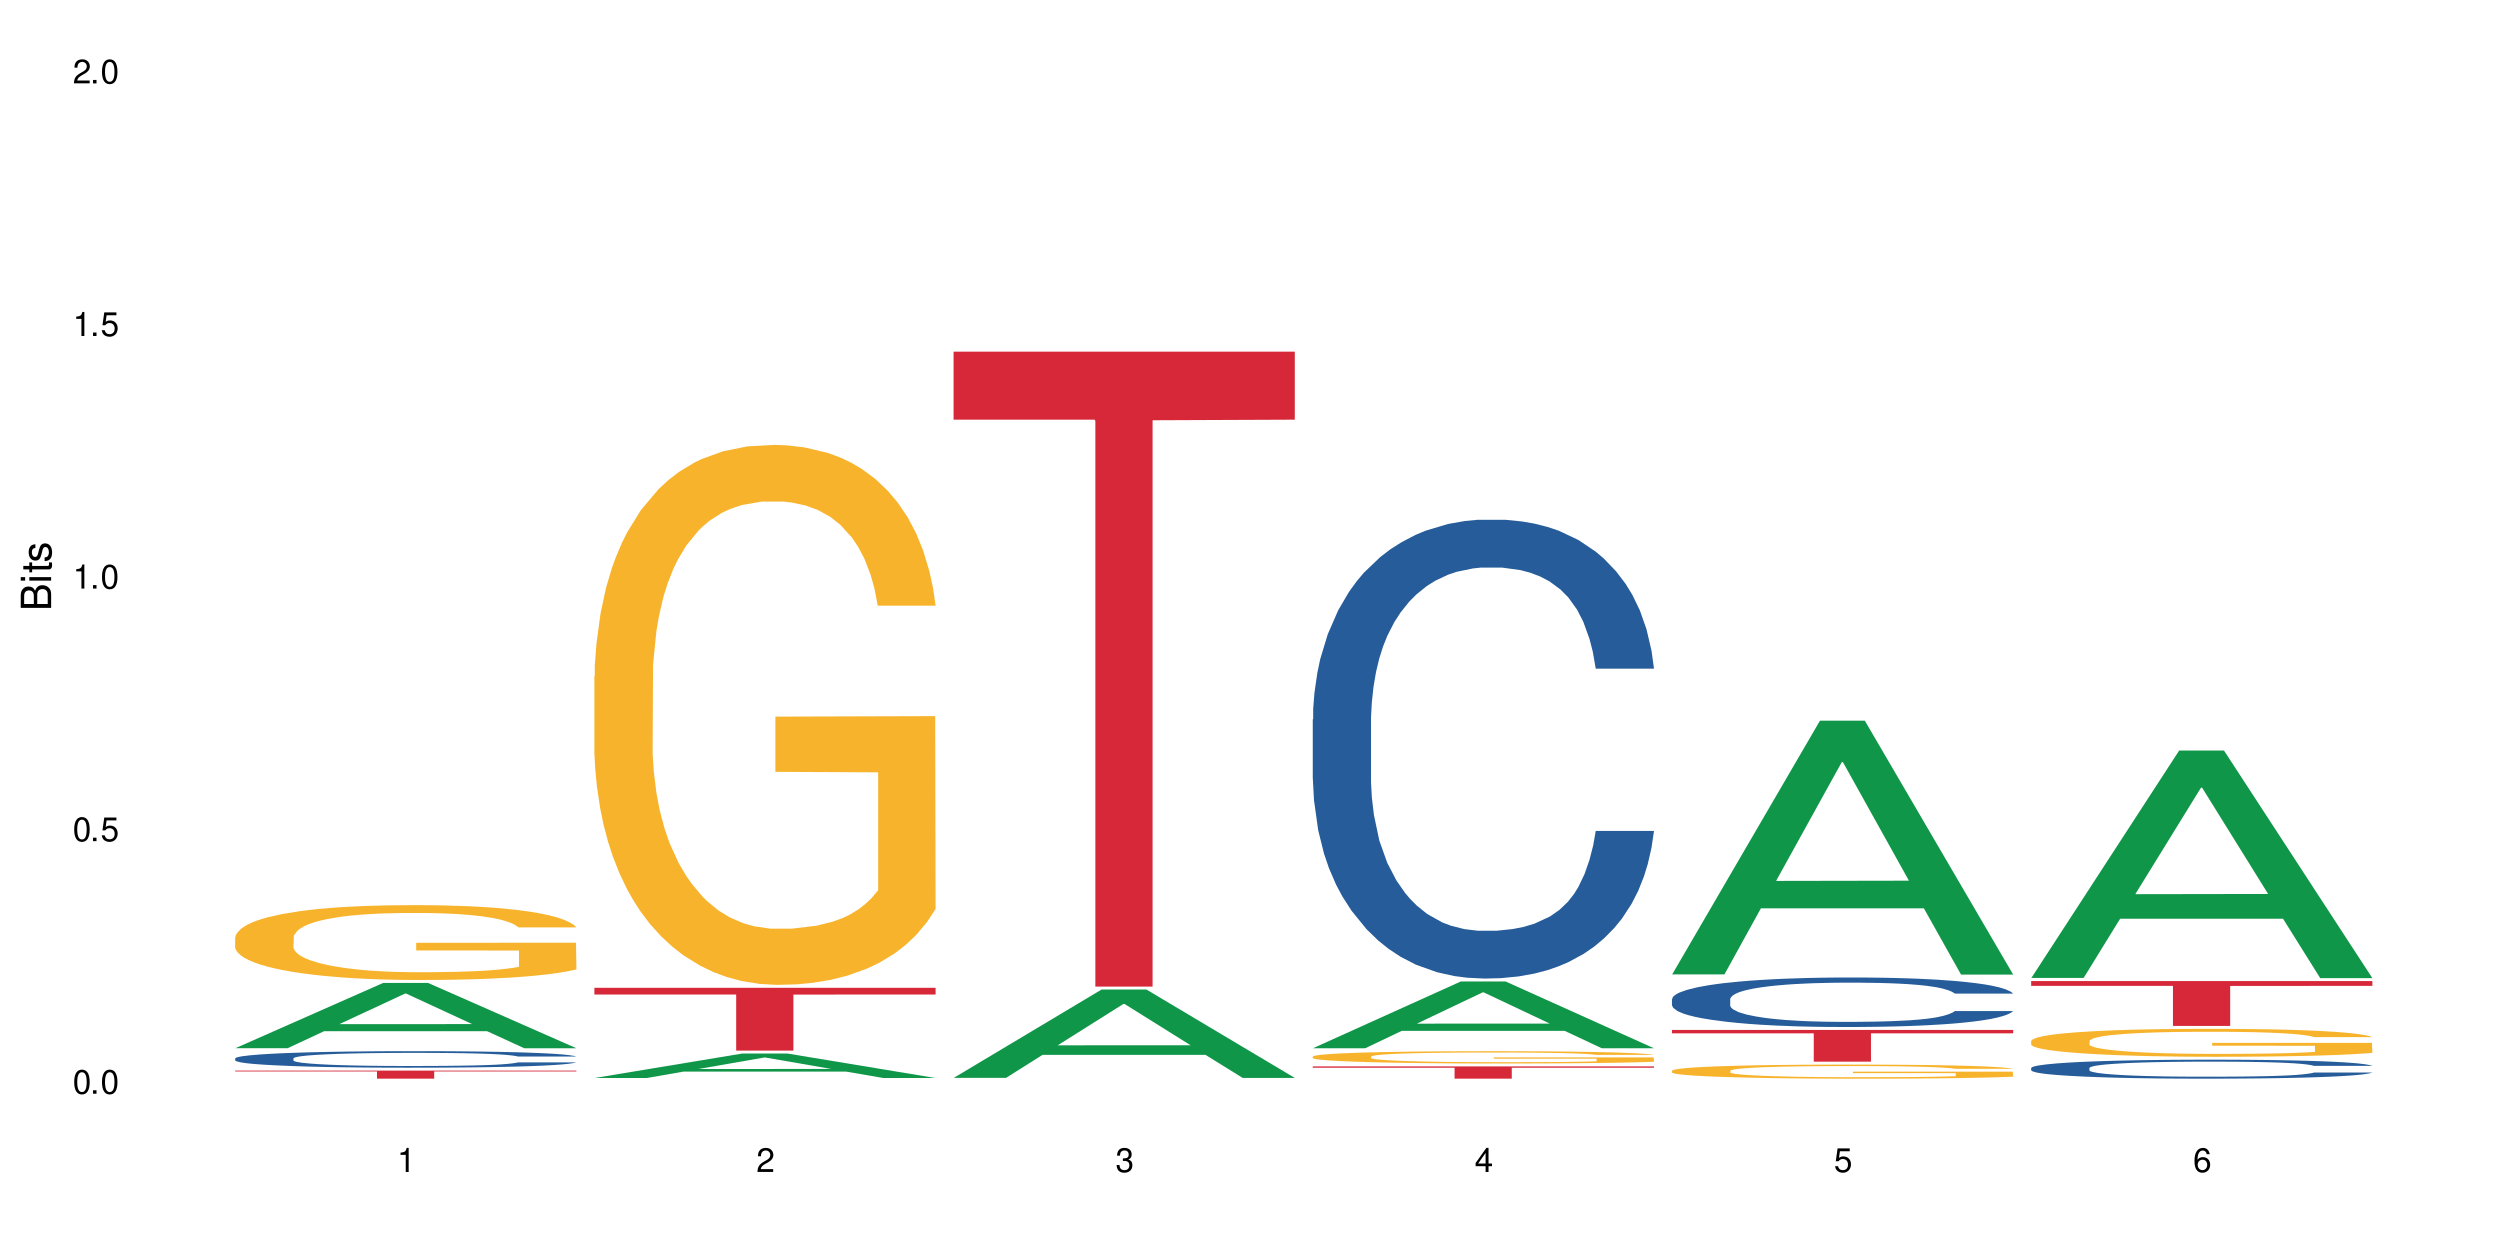 <?xml version="1.0" encoding="UTF-8"?>
<svg xmlns="http://www.w3.org/2000/svg" xmlns:xlink="http://www.w3.org/1999/xlink" width="720" height="360" viewBox="0 0 720 360">
<defs>
<g>
<g id="glyph-0-0">
</g>
<g id="glyph-0-1">
<path d="M 2.641 -6.938 C 2 -6.938 1.422 -6.656 1.078 -6.172 C 0.641 -5.562 0.406 -4.641 0.406 -3.359 C 0.406 -1.016 1.188 0.219 2.641 0.219 C 4.078 0.219 4.859 -1.016 4.859 -3.297 C 4.859 -4.641 4.656 -5.547 4.203 -6.172 C 3.844 -6.656 3.281 -6.938 2.641 -6.938 Z M 2.641 -6.188 C 3.547 -6.188 4 -5.25 4 -3.375 C 4 -1.406 3.562 -0.484 2.625 -0.484 C 1.734 -0.484 1.281 -1.438 1.281 -3.344 C 1.281 -5.25 1.734 -6.188 2.641 -6.188 Z M 2.641 -6.188 "/>
</g>
<g id="glyph-0-2">
<path d="M 1.828 -1 L 0.828 -1 L 0.828 0 L 1.828 0 Z M 1.828 -1 "/>
</g>
<g id="glyph-0-3">
<path d="M 4.562 -6.797 L 1.062 -6.797 L 0.547 -3.094 L 1.328 -3.094 C 1.719 -3.562 2.047 -3.734 2.578 -3.734 C 3.484 -3.734 4.062 -3.109 4.062 -2.094 C 4.062 -1.125 3.484 -0.531 2.578 -0.531 C 1.828 -0.531 1.375 -0.906 1.188 -1.672 L 0.328 -1.672 C 0.453 -1.109 0.547 -0.844 0.75 -0.594 C 1.125 -0.078 1.828 0.219 2.594 0.219 C 3.969 0.219 4.922 -0.781 4.922 -2.219 C 4.922 -3.562 4.031 -4.484 2.719 -4.484 C 2.25 -4.484 1.859 -4.359 1.469 -4.062 L 1.734 -5.969 L 4.562 -5.969 Z M 4.562 -6.797 "/>
</g>
<g id="glyph-0-4">
<path d="M 2.484 -4.938 L 2.484 0 L 3.328 0 L 3.328 -6.938 L 2.766 -6.938 C 2.469 -5.875 2.281 -5.734 0.984 -5.562 L 0.984 -4.938 Z M 2.484 -4.938 "/>
</g>
<g id="glyph-0-5">
<path d="M 4.859 -0.828 L 1.281 -0.828 C 1.359 -1.406 1.672 -1.781 2.5 -2.281 L 3.469 -2.828 C 4.406 -3.344 4.906 -4.062 4.906 -4.906 C 4.906 -5.484 4.672 -6.031 4.266 -6.406 C 3.859 -6.766 3.375 -6.938 2.719 -6.938 C 1.859 -6.938 1.219 -6.625 0.844 -6.031 C 0.609 -5.672 0.5 -5.234 0.484 -4.531 L 1.328 -4.531 C 1.359 -5.016 1.406 -5.281 1.531 -5.516 C 1.75 -5.938 2.188 -6.203 2.703 -6.203 C 3.469 -6.203 4.031 -5.641 4.031 -4.891 C 4.031 -4.344 3.719 -3.859 3.125 -3.516 L 2.234 -3 C 0.812 -2.172 0.406 -1.531 0.328 -0.016 L 4.859 -0.016 Z M 4.859 -0.828 "/>
</g>
<g id="glyph-0-6">
<path d="M 2.125 -3.188 L 2.578 -3.188 C 3.5 -3.188 3.984 -2.766 3.984 -1.922 C 3.984 -1.062 3.469 -0.531 2.594 -0.531 C 1.656 -0.531 1.203 -1 1.156 -2.016 L 0.312 -2.016 C 0.344 -1.453 0.438 -1.094 0.609 -0.781 C 0.953 -0.109 1.625 0.219 2.547 0.219 C 3.953 0.219 4.859 -0.625 4.859 -1.938 C 4.859 -2.828 4.516 -3.297 3.703 -3.594 C 4.344 -3.844 4.656 -4.328 4.656 -5.031 C 4.656 -6.219 3.875 -6.938 2.578 -6.938 C 1.203 -6.938 0.484 -6.172 0.453 -4.703 L 1.297 -4.703 C 1.312 -5.125 1.344 -5.359 1.453 -5.578 C 1.641 -5.969 2.062 -6.203 2.594 -6.203 C 3.344 -6.203 3.797 -5.75 3.797 -5 C 3.797 -4.516 3.609 -4.219 3.25 -4.047 C 3.016 -3.953 2.703 -3.922 2.125 -3.906 Z M 2.125 -3.188 "/>
</g>
<g id="glyph-0-7">
<path d="M 3.141 -1.672 L 3.141 0 L 3.984 0 L 3.984 -1.672 L 4.984 -1.672 L 4.984 -2.438 L 3.984 -2.438 L 3.984 -6.938 L 3.359 -6.938 L 0.266 -2.578 L 0.266 -1.672 Z M 3.141 -2.438 L 1 -2.438 L 3.141 -5.5 Z M 3.141 -2.438 "/>
</g>
<g id="glyph-0-8">
<path d="M 4.781 -5.125 C 4.609 -6.266 3.891 -6.938 2.844 -6.938 C 2.094 -6.938 1.422 -6.578 1.031 -5.953 C 0.594 -5.266 0.406 -4.422 0.406 -3.172 C 0.406 -2 0.578 -1.25 0.984 -0.641 C 1.359 -0.078 1.953 0.219 2.703 0.219 C 3.984 0.219 4.922 -0.75 4.922 -2.094 C 4.922 -3.375 4.062 -4.281 2.844 -4.281 C 2.172 -4.281 1.641 -4.031 1.281 -3.516 C 1.281 -5.234 1.828 -6.188 2.797 -6.188 C 3.391 -6.188 3.797 -5.797 3.938 -5.125 Z M 2.734 -3.531 C 3.547 -3.531 4.062 -2.953 4.062 -2.031 C 4.062 -1.156 3.484 -0.531 2.703 -0.531 C 1.922 -0.531 1.328 -1.188 1.328 -2.078 C 1.328 -2.938 1.906 -3.531 2.734 -3.531 Z M 2.734 -3.531 "/>
</g>
<g id="glyph-1-0">
</g>
<g id="glyph-1-1">
<path d="M 0 -0.953 L 0 -4.891 C 0 -5.719 -0.234 -6.344 -0.734 -6.797 C -1.188 -7.234 -1.812 -7.469 -2.5 -7.469 C -3.547 -7.469 -4.188 -7 -4.625 -5.875 C -4.984 -6.688 -5.625 -7.094 -6.531 -7.094 C -7.172 -7.094 -7.734 -6.859 -8.141 -6.391 C -8.562 -5.922 -8.75 -5.344 -8.75 -4.5 L -8.75 -0.953 Z M -4.984 -2.062 L -7.766 -2.062 L -7.766 -4.219 C -7.766 -4.844 -7.688 -5.203 -7.453 -5.5 C -7.219 -5.812 -6.859 -5.969 -6.375 -5.969 C -5.891 -5.969 -5.531 -5.812 -5.297 -5.5 C -5.062 -5.203 -4.984 -4.844 -4.984 -4.219 Z M -0.984 -2.062 L -4 -2.062 L -4 -4.781 C -4 -5.766 -3.438 -6.359 -2.484 -6.359 C -1.547 -6.359 -0.984 -5.766 -0.984 -4.781 Z M -0.984 -2.062 "/>
</g>
<g id="glyph-1-2">
<path d="M -6.281 -1.797 L -6.281 -0.797 L 0 -0.797 L 0 -1.797 Z M -8.75 -1.797 L -8.75 -0.797 L -7.484 -0.797 L -7.484 -1.797 Z M -8.75 -1.797 "/>
</g>
<g id="glyph-1-3">
<path d="M -6.281 -3.047 L -6.281 -2.016 L -8.016 -2.016 L -8.016 -1.016 L -6.281 -1.016 L -6.281 -0.172 L -5.469 -0.172 L -5.469 -1.016 L -0.719 -1.016 C -0.078 -1.016 0.281 -1.453 0.281 -2.234 C 0.281 -2.5 0.25 -2.719 0.188 -3.047 L -0.641 -3.047 C -0.609 -2.906 -0.594 -2.766 -0.594 -2.562 C -0.594 -2.141 -0.719 -2.016 -1.156 -2.016 L -5.469 -2.016 L -5.469 -3.047 Z M -6.281 -3.047 "/>
</g>
<g id="glyph-1-4">
<path d="M -4.531 -5.25 C -5.766 -5.25 -6.469 -4.422 -6.469 -2.969 C -6.469 -1.516 -5.719 -0.562 -4.547 -0.562 C -3.562 -0.562 -3.094 -1.062 -2.734 -2.562 L -2.516 -3.484 C -2.344 -4.188 -2.094 -4.469 -1.641 -4.469 C -1.047 -4.469 -0.641 -3.875 -0.641 -3 C -0.641 -2.453 -0.797 -2 -1.062 -1.75 C -1.25 -1.594 -1.422 -1.531 -1.875 -1.469 L -1.875 -0.406 C -0.422 -0.453 0.281 -1.266 0.281 -2.922 C 0.281 -4.5 -0.5 -5.516 -1.719 -5.516 C -2.656 -5.516 -3.172 -4.984 -3.469 -3.734 L -3.703 -2.766 C -3.891 -1.953 -4.156 -1.609 -4.594 -1.609 C -5.188 -1.609 -5.547 -2.125 -5.547 -2.938 C -5.547 -3.75 -5.203 -4.172 -4.531 -4.203 Z M -4.531 -5.25 "/>
</g>
</g>
</defs>
<rect x="-72" y="-36" width="864" height="432" fill="rgb(100%, 100%, 100%)" fill-opacity="1"/>
<path fill-rule="nonzero" fill="rgb(6.275%, 58.824%, 28.235%)" fill-opacity="1" d="M 67.73 301.879 L 67.836 301.863 L 110.359 283.082 L 123.273 283.082 L 166.008 301.898 L 150.992 301.898 L 140.281 296.984 L 93.352 296.984 L 82.852 301.879 L 67.73 301.879 L 97.863 294.953 L 135.977 294.938 L 116.973 286.156 L 116.766 286.137 L 116.555 286.191 L 97.758 294.938 L 97.863 294.953 Z M 67.73 301.879 "/>
<path fill-rule="nonzero" fill="rgb(14.51%, 36.078%, 60%)" fill-opacity="1" d="M 67.73 304.809 L 67.852 304.805 L 67.852 304.699 L 68.211 304.535 L 69.051 304.324 L 69.887 304.184 L 72.047 303.926 L 75.043 303.676 L 78.156 303.484 L 80.434 303.371 L 82.473 303.285 L 87.145 303.125 L 90.145 303.043 L 93.379 302.969 L 97.332 302.895 L 100.211 302.852 L 106.684 302.781 L 111.477 302.75 L 115.191 302.738 L 123.223 302.738 L 128.016 302.754 L 131.492 302.777 L 135.324 302.812 L 138.562 302.852 L 144.195 302.945 L 149.227 303.066 L 151.504 303.137 L 155.102 303.273 L 157.855 303.402 L 159.773 303.516 L 161.934 303.676 L 163.848 303.875 L 165.289 304.094 L 166.008 304.281 L 149.227 304.281 L 148.391 304.109 L 147.43 303.973 L 145.633 303.797 L 143.836 303.668 L 141.316 303.543 L 139.039 303.461 L 135.926 303.379 L 133.168 303.324 L 130.293 303.285 L 127.535 303.258 L 122.262 303.234 L 116.148 303.234 L 113.871 303.242 L 109.199 303.277 L 106.684 303.309 L 103.086 303.367 L 100.57 303.426 L 97.574 303.512 L 95.535 303.586 L 93.02 303.699 L 91.223 303.801 L 89.184 303.941 L 87.984 304.051 L 86.906 304.172 L 85.949 304.316 L 85.23 304.469 L 84.75 304.629 L 84.508 304.789 L 84.508 305.461 L 84.75 305.617 L 85.348 305.801 L 86.906 306.066 L 89.184 306.297 L 91.82 306.48 L 94.336 306.609 L 95.777 306.672 L 97.691 306.742 L 100.688 306.828 L 105.004 306.914 L 107.52 306.949 L 111.355 306.984 L 115.312 307.004 L 120.586 307.004 L 125.258 306.984 L 128.375 306.965 L 131.609 306.93 L 136.043 306.855 L 138.801 306.785 L 141.199 306.703 L 142.996 306.621 L 144.195 306.551 L 145.992 306.414 L 147.43 306.266 L 148.508 306.113 L 149.227 305.965 L 166.008 305.965 L 165.289 306.141 L 164.207 306.309 L 163.129 306.438 L 161.453 306.59 L 159.535 306.723 L 156.777 306.875 L 154.5 306.977 L 151.504 307.086 L 148.75 307.168 L 145.754 307.242 L 141.316 307.328 L 138.441 307.371 L 135.324 307.41 L 131.609 307.445 L 126.938 307.477 L 121.902 307.492 L 117.227 307.5 L 112.195 307.488 L 108.48 307.473 L 103.566 307.434 L 97.453 307.355 L 93.02 307.273 L 89.543 307.188 L 86.547 307.102 L 83.191 306.984 L 78.875 306.793 L 76.238 306.645 L 74.441 306.523 L 72.406 306.355 L 70.969 306.203 L 69.289 305.957 L 68.09 305.648 L 67.73 305.41 Z M 67.73 304.809 "/>
<path fill-rule="nonzero" fill="rgb(96.863%, 70.196%, 16.863%)" fill-opacity="1" d="M 67.73 269.91 L 67.852 269.891 L 67.852 269.496 L 68.332 268.613 L 69.527 267.391 L 71.086 266.387 L 72.766 265.598 L 73.844 265.184 L 75.641 264.594 L 77.199 264.16 L 81.152 263.273 L 86.188 262.445 L 88.945 262.094 L 92.059 261.758 L 96.496 261.383 L 98.531 261.246 L 104.766 260.93 L 111.836 260.734 L 119.625 260.676 L 123.223 260.695 L 128.133 260.773 L 134.848 260.988 L 138.68 261.188 L 141.676 261.383 L 144.793 261.641 L 148.629 262.035 L 152.223 262.508 L 155.102 262.98 L 157.977 263.57 L 160.375 264.199 L 162.41 264.891 L 164.207 265.715 L 165.289 266.406 L 166.008 267.094 L 149.348 267.094 L 148.391 266.406 L 147.309 265.875 L 145.512 265.223 L 143.715 264.75 L 141.918 264.379 L 138.562 263.867 L 135.684 263.551 L 132.09 263.273 L 128.613 263.098 L 124.66 262.98 L 122.262 262.941 L 115.91 262.941 L 110.156 263.078 L 106.801 263.234 L 104.406 263.395 L 101.047 263.688 L 99.012 263.926 L 97.812 264.082 L 94.219 264.691 L 91.82 265.242 L 90.504 265.617 L 88.824 266.207 L 87.625 266.742 L 86.309 267.527 L 85.59 268.121 L 84.629 269.457 L 84.508 273.004 L 84.871 273.75 L 85.59 274.559 L 86.547 275.27 L 87.984 276.016 L 89.422 276.59 L 91.941 277.355 L 94.098 277.867 L 95.777 278.203 L 99.012 278.734 L 100.328 278.91 L 103.445 279.266 L 106.684 279.543 L 110.637 279.777 L 113.633 279.898 L 118.426 279.996 L 124.539 279.996 L 131.73 279.875 L 136.285 279.719 L 139.398 279.562 L 141.438 279.426 L 143.953 279.207 L 145.754 279.012 L 147.43 278.793 L 149.469 278.457 L 149.469 273.75 L 119.863 273.73 L 119.863 271.527 L 165.887 271.508 L 166.008 279.207 L 163.488 279.738 L 160.375 280.25 L 157.379 280.645 L 154.262 280.98 L 149.828 281.355 L 146.23 281.59 L 140.719 281.867 L 135.684 282.043 L 130.41 282.16 L 125.738 282.219 L 120.223 282.238 L 115.312 282.199 L 110.039 282.082 L 105.844 281.926 L 102.008 281.727 L 98.172 281.473 L 93.379 281.059 L 90.262 280.723 L 87.027 280.309 L 83.789 279.816 L 80.914 279.285 L 78.996 278.871 L 77.078 278.398 L 75.043 277.809 L 73.125 277.141 L 71.688 276.527 L 70.367 275.84 L 69.41 275.191 L 68.449 274.305 L 67.969 273.594 L 67.73 272.984 Z M 67.73 269.91 "/>
<path fill-rule="nonzero" fill="rgb(83.922%, 15.686%, 22.353%)" fill-opacity="1" d="M 67.73 308.34 L 166.008 308.34 L 166.008 308.586 L 125.047 308.59 L 125.047 310.656 L 108.57 310.656 L 108.57 308.59 L 108.332 308.586 L 67.73 308.586 Z M 67.73 308.34 "/>
<path fill-rule="nonzero" fill="rgb(6.275%, 58.824%, 28.235%)" fill-opacity="1" d="M 171.18 310.465 L 171.285 310.457 L 213.809 303.41 L 226.723 303.41 L 269.453 310.473 L 254.441 310.473 L 243.73 308.629 L 196.797 308.629 L 186.297 310.465 L 171.18 310.465 L 201.312 307.867 L 239.426 307.859 L 220.422 304.566 L 220.211 304.559 L 220 304.578 L 201.207 307.859 L 201.312 307.867 Z M 171.18 310.465 "/>
<path fill-rule="nonzero" fill="rgb(96.863%, 70.196%, 16.863%)" fill-opacity="1" d="M 171.18 194.738 L 171.297 194.598 L 171.297 191.758 L 171.777 185.363 L 172.977 176.559 L 174.535 169.316 L 176.211 163.637 L 177.293 160.652 L 179.09 156.391 L 180.648 153.266 L 184.602 146.875 L 189.637 140.91 L 192.391 138.355 L 195.508 135.941 L 199.941 133.242 L 201.98 132.246 L 208.211 129.977 L 215.281 128.555 L 223.074 128.129 L 226.668 128.27 L 231.582 128.84 L 238.293 130.402 L 242.129 131.82 L 245.125 133.242 L 248.242 135.09 L 252.078 137.93 L 255.672 141.336 L 258.547 144.746 L 261.426 149.008 L 263.82 153.551 L 265.859 158.523 L 267.656 164.488 L 268.734 169.457 L 269.453 174.43 L 252.797 174.43 L 251.836 169.457 L 250.758 165.625 L 248.961 160.938 L 247.164 157.527 L 245.363 154.828 L 242.008 151.137 L 239.133 148.863 L 235.539 146.875 L 232.062 145.598 L 228.105 144.746 L 225.711 144.461 L 219.359 144.461 L 213.605 145.457 L 210.25 146.594 L 207.852 147.727 L 204.496 149.859 L 202.461 151.562 L 201.262 152.699 L 197.664 157.102 L 195.27 161.078 L 193.949 163.777 L 192.273 168.039 L 191.074 171.871 L 189.754 177.555 L 189.035 181.816 L 188.078 191.473 L 187.957 217.035 L 188.316 222.434 L 189.035 228.258 L 189.996 233.371 L 191.434 238.766 L 192.871 242.887 L 195.387 248.426 L 197.547 252.117 L 199.223 254.531 L 202.461 258.367 L 203.777 259.645 L 206.895 262.199 L 210.129 264.188 L 214.086 265.895 L 217.082 266.746 L 221.875 267.457 L 227.988 267.457 L 235.18 266.602 L 239.73 265.469 L 242.848 264.332 L 244.887 263.336 L 247.402 261.773 L 249.199 260.355 L 250.879 258.793 L 252.914 256.379 L 252.914 222.434 L 223.312 222.293 L 223.312 206.387 L 269.336 206.242 L 269.453 261.773 L 266.938 265.609 L 263.82 269.301 L 260.824 272.141 L 257.711 274.559 L 253.273 277.254 L 249.68 278.961 L 244.168 280.949 L 239.133 282.227 L 233.859 283.078 L 229.184 283.504 L 223.672 283.645 L 218.758 283.363 L 213.484 282.512 L 209.289 281.375 L 205.457 279.953 L 201.621 278.109 L 196.828 275.125 L 193.711 272.711 L 190.473 269.727 L 187.238 266.176 L 184.363 262.344 L 182.445 259.359 L 180.527 255.953 L 178.488 251.691 L 176.57 246.863 L 175.133 242.461 L 173.816 237.488 L 172.855 232.801 L 171.898 226.41 L 171.418 221.297 L 171.18 216.895 Z M 171.18 194.738 "/>
<path fill-rule="nonzero" fill="rgb(83.922%, 15.686%, 22.353%)" fill-opacity="1" d="M 171.18 284.488 L 269.453 284.488 L 269.453 286.422 L 228.496 286.441 L 228.496 302.57 L 212.02 302.57 L 212.02 286.457 L 211.777 286.422 L 171.18 286.422 Z M 171.18 284.488 "/>
<path fill-rule="nonzero" fill="rgb(6.275%, 58.824%, 28.235%)" fill-opacity="1" d="M 274.629 310.422 L 274.73 310.398 L 317.254 284.984 L 330.168 284.984 L 372.902 310.445 L 357.887 310.445 L 347.18 303.801 L 300.246 303.801 L 289.746 310.422 L 274.629 310.422 L 304.762 301.051 L 342.875 301.027 L 323.871 289.145 L 323.66 289.121 L 323.449 289.191 L 304.656 301.027 L 304.762 301.051 Z M 274.629 310.422 "/>
<path fill-rule="nonzero" fill="rgb(83.922%, 15.686%, 22.353%)" fill-opacity="1" d="M 274.629 101.289 L 372.902 101.289 L 372.902 120.863 L 331.945 121.035 L 331.945 284.145 L 315.465 284.145 L 315.465 121.207 L 315.227 120.863 L 274.629 120.863 Z M 274.629 101.289 "/>
<path fill-rule="nonzero" fill="rgb(6.275%, 58.824%, 28.235%)" fill-opacity="1" d="M 378.074 301.891 L 378.18 301.875 L 420.703 282.668 L 433.617 282.668 L 476.352 301.91 L 461.336 301.91 L 450.625 296.887 L 403.695 296.887 L 393.195 301.891 L 378.074 301.891 L 408.207 294.809 L 446.32 294.793 L 427.316 285.812 L 427.109 285.793 L 426.898 285.848 L 408.105 294.793 L 408.207 294.809 Z M 378.074 301.891 "/>
<path fill-rule="nonzero" fill="rgb(14.51%, 36.078%, 60%)" fill-opacity="1" d="M 378.074 207.188 L 378.195 207.066 L 378.195 204.168 L 378.555 199.578 L 379.395 193.781 L 380.23 189.797 L 382.391 182.672 L 385.387 175.789 L 388.5 170.473 L 390.777 167.332 L 392.816 164.918 L 397.492 160.449 L 400.488 158.152 L 403.723 156.102 L 407.676 154.047 L 410.555 152.84 L 417.027 150.906 L 421.82 150.062 L 425.535 149.699 L 433.566 149.699 L 438.359 150.184 L 441.836 150.785 L 445.668 151.754 L 448.906 152.84 L 454.539 155.496 L 459.57 158.879 L 461.848 160.812 L 465.445 164.555 L 468.199 168.18 L 470.117 171.32 L 472.277 175.789 L 474.191 181.223 L 475.633 187.383 L 476.352 192.574 L 459.57 192.574 L 458.734 187.742 L 457.773 184 L 455.977 179.047 L 454.18 175.547 L 451.66 172.043 L 449.383 169.75 L 446.27 167.453 L 443.512 166.004 L 440.637 164.918 L 437.879 164.191 L 432.605 163.469 L 426.492 163.469 L 424.215 163.711 L 419.543 164.676 L 417.027 165.52 L 413.43 167.211 L 410.914 168.781 L 407.918 171.199 L 405.879 173.25 L 403.363 176.391 L 401.566 179.168 L 399.527 183.156 L 398.328 186.172 L 397.25 189.555 L 396.293 193.539 L 395.574 197.77 L 395.094 202.238 L 394.855 206.586 L 394.855 225.305 L 395.094 229.652 L 395.691 234.727 L 397.25 242.094 L 399.527 248.492 L 402.164 253.566 L 404.68 257.188 L 406.121 258.879 L 408.035 260.812 L 411.035 263.227 L 415.348 265.645 L 417.863 266.609 L 421.699 267.574 L 425.656 268.059 L 430.93 268.059 L 435.602 267.574 L 438.719 266.973 L 441.953 266.004 L 446.387 263.953 L 449.145 262.02 L 451.543 259.727 L 453.34 257.43 L 454.539 255.5 L 456.336 251.754 L 457.773 247.648 L 458.852 243.422 L 459.57 239.312 L 476.352 239.312 L 475.633 244.145 L 474.555 248.855 L 473.473 252.359 L 471.797 256.586 L 469.879 260.328 L 467.121 264.555 L 464.844 267.336 L 461.848 270.352 L 459.094 272.648 L 456.098 274.703 L 451.66 277.117 L 448.785 278.324 L 445.668 279.41 L 441.953 280.379 L 437.281 281.223 L 432.246 281.707 L 427.574 281.828 L 422.539 281.586 L 418.824 281.102 L 413.91 280.016 L 407.797 277.84 L 403.363 275.547 L 399.887 273.25 L 396.891 270.836 L 393.535 267.574 L 389.223 262.262 L 386.586 258.156 L 384.785 254.773 L 382.75 250.062 L 381.312 245.836 L 379.633 239.074 L 378.434 230.496 L 378.074 223.855 Z M 378.074 207.188 "/>
<path fill-rule="nonzero" fill="rgb(96.863%, 70.196%, 16.863%)" fill-opacity="1" d="M 378.074 304.262 L 378.195 304.262 L 378.195 304.195 L 378.676 304.051 L 379.871 303.852 L 381.43 303.688 L 383.109 303.559 L 384.188 303.488 L 385.984 303.391 L 387.543 303.32 L 391.496 303.176 L 396.531 303.039 L 399.289 302.984 L 402.402 302.93 L 406.84 302.867 L 408.875 302.844 L 415.109 302.793 L 422.18 302.762 L 429.969 302.75 L 433.566 302.754 L 438.48 302.766 L 445.191 302.801 L 449.023 302.836 L 452.02 302.867 L 455.137 302.91 L 458.973 302.973 L 462.566 303.051 L 465.445 303.129 L 468.32 303.227 L 470.719 303.328 L 472.754 303.441 L 474.555 303.578 L 475.633 303.688 L 476.352 303.801 L 459.691 303.801 L 458.734 303.688 L 457.652 303.602 L 455.855 303.496 L 454.059 303.418 L 452.262 303.355 L 448.906 303.273 L 446.027 303.223 L 442.434 303.176 L 438.957 303.148 L 435.004 303.129 L 432.605 303.121 L 426.254 303.121 L 420.5 303.145 L 417.145 303.168 L 414.75 303.195 L 411.395 303.242 L 409.355 303.281 L 408.156 303.309 L 404.562 303.41 L 402.164 303.5 L 400.848 303.559 L 399.168 303.656 L 397.969 303.742 L 396.652 303.875 L 395.934 303.969 L 394.973 304.188 L 394.855 304.77 L 395.215 304.891 L 395.934 305.023 L 396.891 305.141 L 398.328 305.262 L 399.766 305.355 L 402.285 305.484 L 404.441 305.566 L 406.121 305.621 L 409.355 305.707 L 410.672 305.738 L 413.789 305.797 L 417.027 305.84 L 420.98 305.879 L 423.977 305.898 L 428.77 305.914 L 434.883 305.914 L 442.074 305.895 L 446.629 305.871 L 449.746 305.844 L 451.781 305.82 L 454.297 305.785 L 456.098 305.754 L 457.773 305.719 L 459.812 305.664 L 459.812 304.891 L 430.211 304.891 L 430.211 304.527 L 476.23 304.523 L 476.352 305.785 L 473.832 305.871 L 470.719 305.957 L 467.723 306.02 L 464.605 306.078 L 460.172 306.137 L 456.574 306.176 L 451.062 306.223 L 446.027 306.25 L 440.754 306.27 L 436.082 306.281 L 430.57 306.281 L 425.656 306.277 L 420.383 306.258 L 416.188 306.23 L 412.352 306.199 L 408.516 306.156 L 403.723 306.09 L 400.605 306.035 L 397.371 305.965 L 394.133 305.887 L 391.258 305.797 L 389.34 305.73 L 387.422 305.652 L 385.387 305.559 L 383.469 305.445 L 382.031 305.348 L 380.711 305.234 L 379.754 305.129 L 378.793 304.984 L 378.316 304.867 L 378.074 304.766 Z M 378.074 304.262 "/>
<path fill-rule="nonzero" fill="rgb(83.922%, 15.686%, 22.353%)" fill-opacity="1" d="M 378.074 307.125 L 476.352 307.125 L 476.352 307.5 L 435.391 307.504 L 435.391 310.656 L 418.914 310.656 L 418.914 307.508 L 418.676 307.5 L 378.074 307.5 Z M 378.074 307.125 "/>
<path fill-rule="nonzero" fill="rgb(6.275%, 58.824%, 28.235%)" fill-opacity="1" d="M 481.523 280.621 L 481.629 280.555 L 524.152 207.555 L 537.066 207.555 L 579.797 280.691 L 564.785 280.691 L 554.074 261.598 L 507.141 261.598 L 496.641 280.621 L 481.523 280.621 L 511.656 253.703 L 549.77 253.633 L 530.766 219.504 L 530.555 219.434 L 530.348 219.641 L 511.551 253.633 L 511.656 253.703 Z M 481.523 280.621 "/>
<path fill-rule="nonzero" fill="rgb(14.51%, 36.078%, 60%)" fill-opacity="1" d="M 481.523 287.73 L 481.645 287.715 L 481.645 287.402 L 482.004 286.91 L 482.84 286.285 L 483.68 285.855 L 485.836 285.086 L 488.832 284.344 L 491.949 283.77 L 494.227 283.434 L 496.266 283.172 L 500.938 282.691 L 503.934 282.441 L 507.172 282.223 L 511.125 282 L 514 281.871 L 520.473 281.66 L 525.27 281.57 L 528.984 281.531 L 537.012 281.531 L 541.809 281.582 L 545.281 281.648 L 549.117 281.754 L 552.352 281.871 L 557.984 282.156 L 563.02 282.52 L 565.297 282.73 L 568.891 283.133 L 571.648 283.523 L 573.566 283.863 L 575.723 284.344 L 577.641 284.93 L 579.078 285.594 L 579.797 286.152 L 563.02 286.152 L 562.18 285.633 L 561.223 285.23 L 559.426 284.695 L 557.625 284.316 L 555.109 283.941 L 552.832 283.691 L 549.715 283.445 L 546.961 283.289 L 544.082 283.172 L 541.328 283.094 L 536.055 283.016 L 529.941 283.016 L 527.664 283.043 L 522.992 283.145 L 520.473 283.238 L 516.879 283.418 L 514.363 283.59 L 511.367 283.848 L 509.328 284.07 L 506.812 284.41 L 505.012 284.707 L 502.977 285.137 L 501.777 285.465 L 500.699 285.828 L 499.738 286.258 L 499.02 286.715 L 498.543 287.195 L 498.301 287.664 L 498.301 289.684 L 498.543 290.152 L 499.141 290.699 L 500.699 291.492 L 502.977 292.184 L 505.613 292.73 L 508.129 293.121 L 509.566 293.305 L 511.484 293.512 L 514.48 293.773 L 518.797 294.031 L 521.312 294.137 L 525.148 294.242 L 529.102 294.293 L 534.375 294.293 L 539.051 294.242 L 542.168 294.176 L 545.402 294.07 L 549.836 293.852 L 552.594 293.641 L 554.988 293.395 L 556.789 293.148 L 557.984 292.938 L 559.785 292.535 L 561.223 292.09 L 562.301 291.637 L 563.02 291.191 L 579.797 291.191 L 579.078 291.715 L 578 292.223 L 576.922 292.598 L 575.246 293.055 L 573.328 293.461 L 570.57 293.914 L 568.293 294.215 L 565.297 294.539 L 562.539 294.789 L 559.543 295.008 L 555.109 295.27 L 552.234 295.398 L 549.117 295.516 L 545.402 295.621 L 540.727 295.711 L 535.695 295.766 L 531.02 295.777 L 525.988 295.75 L 522.27 295.699 L 517.359 295.582 L 511.246 295.348 L 506.812 295.102 L 503.336 294.852 L 500.34 294.594 L 496.984 294.242 L 492.668 293.668 L 490.031 293.227 L 488.234 292.859 L 486.195 292.352 L 484.758 291.895 L 483.082 291.168 L 481.883 290.242 L 481.523 289.527 Z M 481.523 287.73 "/>
<path fill-rule="nonzero" fill="rgb(96.863%, 70.196%, 16.863%)" fill-opacity="1" d="M 481.523 308.34 L 481.645 308.336 L 481.645 308.262 L 482.121 308.098 L 483.32 307.867 L 484.879 307.68 L 486.555 307.531 L 487.637 307.453 L 489.434 307.344 L 490.992 307.262 L 494.945 307.094 L 499.98 306.938 L 502.734 306.871 L 505.852 306.809 L 510.285 306.738 L 512.324 306.715 L 518.555 306.652 L 525.629 306.617 L 533.418 306.605 L 537.012 306.609 L 541.926 306.625 L 548.637 306.664 L 552.473 306.703 L 555.469 306.738 L 558.586 306.789 L 562.422 306.859 L 566.016 306.949 L 568.891 307.039 L 571.77 307.148 L 574.164 307.27 L 576.203 307.398 L 578 307.555 L 579.078 307.684 L 579.797 307.812 L 563.141 307.812 L 562.18 307.684 L 561.102 307.582 L 559.305 307.461 L 557.508 307.371 L 555.711 307.301 L 552.352 307.207 L 549.477 307.145 L 545.883 307.094 L 542.406 307.062 L 538.449 307.039 L 536.055 307.031 L 529.703 307.031 L 523.949 307.059 L 520.594 307.086 L 518.195 307.117 L 514.84 307.172 L 512.805 307.215 L 511.605 307.246 L 508.008 307.359 L 505.613 307.465 L 504.293 307.535 L 502.617 307.645 L 501.418 307.746 L 500.098 307.895 L 499.379 308.004 L 498.422 308.254 L 498.301 308.922 L 498.66 309.062 L 499.379 309.215 L 500.34 309.348 L 501.777 309.488 L 503.215 309.594 L 505.73 309.738 L 507.891 309.836 L 509.566 309.898 L 512.805 309.996 L 514.121 310.031 L 517.238 310.098 L 520.473 310.148 L 524.43 310.191 L 527.426 310.215 L 532.219 310.234 L 538.332 310.234 L 545.523 310.211 L 550.078 310.184 L 553.191 310.152 L 555.23 310.125 L 557.746 310.086 L 559.543 310.051 L 561.223 310.008 L 563.258 309.945 L 563.258 309.062 L 533.656 309.059 L 533.656 308.645 L 579.68 308.641 L 579.797 310.086 L 577.281 310.188 L 574.164 310.281 L 571.168 310.355 L 568.055 310.418 L 563.617 310.488 L 560.023 310.535 L 554.512 310.586 L 549.477 310.617 L 544.203 310.641 L 539.531 310.652 L 534.016 310.656 L 529.102 310.648 L 523.828 310.625 L 519.637 310.598 L 515.801 310.559 L 511.965 310.512 L 507.172 310.434 L 504.055 310.371 L 500.82 310.293 L 497.582 310.199 L 494.707 310.102 L 492.789 310.023 L 490.871 309.934 L 488.832 309.824 L 486.918 309.699 L 485.477 309.582 L 484.16 309.453 L 483.199 309.332 L 482.242 309.164 L 481.762 309.031 L 481.523 308.918 Z M 481.523 308.34 "/>
<path fill-rule="nonzero" fill="rgb(83.922%, 15.686%, 22.353%)" fill-opacity="1" d="M 481.523 296.617 L 579.797 296.617 L 579.797 297.598 L 538.84 297.605 L 538.84 305.766 L 522.363 305.766 L 522.363 297.613 L 522.121 297.598 L 481.523 297.598 Z M 481.523 296.617 "/>
<path fill-rule="nonzero" fill="rgb(6.275%, 58.824%, 28.235%)" fill-opacity="1" d="M 584.973 281.648 L 585.074 281.59 L 627.598 216.16 L 640.512 216.16 L 683.246 281.711 L 668.23 281.711 L 657.523 264.602 L 610.59 264.602 L 600.09 281.648 L 584.973 281.648 L 615.105 257.523 L 653.219 257.461 L 634.215 226.871 L 634.004 226.809 L 633.793 226.996 L 615 257.461 L 615.105 257.523 Z M 584.973 281.648 "/>
<path fill-rule="nonzero" fill="rgb(14.51%, 36.078%, 60%)" fill-opacity="1" d="M 584.973 307.57 L 585.09 307.562 L 585.09 307.445 L 585.449 307.254 L 586.289 307.016 L 587.129 306.852 L 589.285 306.555 L 592.281 306.27 L 595.398 306.051 L 597.676 305.922 L 599.711 305.82 L 604.387 305.637 L 607.383 305.543 L 610.617 305.457 L 614.574 305.371 L 617.449 305.32 L 623.922 305.242 L 628.715 305.207 L 632.43 305.191 L 640.461 305.191 L 645.254 305.211 L 648.73 305.238 L 652.566 305.277 L 655.801 305.32 L 661.434 305.43 L 666.469 305.57 L 668.746 305.652 L 672.34 305.805 L 675.098 305.957 L 677.016 306.086 L 679.172 306.27 L 681.09 306.496 L 682.527 306.75 L 683.246 306.965 L 666.469 306.965 L 665.629 306.766 L 664.672 306.609 L 662.871 306.406 L 661.074 306.262 L 658.559 306.117 L 656.281 306.02 L 653.164 305.926 L 650.406 305.867 L 647.531 305.82 L 644.773 305.789 L 639.504 305.762 L 633.391 305.762 L 631.113 305.77 L 626.438 305.812 L 623.922 305.848 L 620.328 305.914 L 617.809 305.98 L 614.812 306.082 L 612.777 306.164 L 610.258 306.297 L 608.461 306.41 L 606.426 306.574 L 605.227 306.699 L 604.148 306.84 L 603.188 307.004 L 602.469 307.18 L 601.988 307.363 L 601.75 307.543 L 601.75 308.316 L 601.988 308.496 L 602.59 308.707 L 604.148 309.012 L 606.426 309.277 L 609.059 309.488 L 611.578 309.637 L 613.016 309.707 L 614.934 309.785 L 617.93 309.887 L 622.242 309.984 L 624.762 310.027 L 628.598 310.066 L 632.551 310.086 L 637.824 310.086 L 642.5 310.066 L 645.613 310.043 L 648.852 310 L 653.285 309.918 L 656.043 309.836 L 658.438 309.742 L 660.234 309.648 L 661.434 309.566 L 663.23 309.41 L 664.672 309.242 L 665.75 309.066 L 666.469 308.898 L 683.246 308.898 L 682.527 309.098 L 681.449 309.293 L 680.371 309.438 L 678.691 309.613 L 676.773 309.766 L 674.02 309.941 L 671.742 310.055 L 668.746 310.18 L 665.988 310.277 L 662.992 310.359 L 658.559 310.461 L 655.68 310.512 L 652.566 310.555 L 648.852 310.594 L 644.176 310.629 L 639.141 310.652 L 634.469 310.656 L 629.434 310.645 L 625.719 310.625 L 620.805 310.582 L 614.695 310.492 L 610.258 310.395 L 606.785 310.301 L 603.789 310.199 L 600.43 310.066 L 596.117 309.848 L 593.48 309.676 L 591.684 309.535 L 589.645 309.344 L 588.207 309.168 L 586.527 308.887 L 585.332 308.531 L 584.973 308.258 Z M 584.973 307.57 "/>
<path fill-rule="nonzero" fill="rgb(96.863%, 70.196%, 16.863%)" fill-opacity="1" d="M 584.973 299.754 L 585.09 299.746 L 585.09 299.598 L 585.57 299.27 L 586.77 298.812 L 588.328 298.438 L 590.004 298.145 L 591.082 297.988 L 592.883 297.77 L 594.438 297.609 L 598.395 297.277 L 603.426 296.969 L 606.184 296.836 L 609.301 296.711 L 613.734 296.57 L 615.773 296.52 L 622.004 296.402 L 629.074 296.328 L 636.867 296.309 L 640.461 296.316 L 645.375 296.344 L 652.086 296.426 L 655.922 296.5 L 658.918 296.57 L 662.035 296.668 L 665.867 296.816 L 669.465 296.992 L 672.34 297.168 L 675.215 297.387 L 677.613 297.621 L 679.652 297.879 L 681.449 298.188 L 682.527 298.445 L 683.246 298.703 L 666.586 298.703 L 665.629 298.445 L 664.551 298.246 L 662.754 298.004 L 660.953 297.828 L 659.156 297.688 L 655.801 297.496 L 652.926 297.379 L 649.328 297.277 L 645.855 297.211 L 641.898 297.168 L 639.504 297.152 L 633.148 297.152 L 627.398 297.203 L 624.043 297.262 L 621.645 297.32 L 618.289 297.43 L 616.25 297.52 L 615.055 297.578 L 611.457 297.805 L 609.059 298.012 L 607.742 298.152 L 606.062 298.371 L 604.867 298.57 L 603.547 298.863 L 602.828 299.086 L 601.871 299.582 L 601.75 300.906 L 602.109 301.184 L 602.828 301.484 L 603.789 301.75 L 605.227 302.031 L 606.664 302.242 L 609.18 302.527 L 611.336 302.719 L 613.016 302.844 L 616.25 303.043 L 617.57 303.109 L 620.688 303.242 L 623.922 303.344 L 627.875 303.434 L 630.871 303.477 L 635.668 303.512 L 641.777 303.512 L 648.969 303.469 L 653.523 303.41 L 656.641 303.352 L 658.676 303.301 L 661.195 303.219 L 662.992 303.145 L 664.672 303.066 L 666.707 302.941 L 666.707 301.184 L 637.105 301.176 L 637.105 300.355 L 683.125 300.348 L 683.246 303.219 L 680.73 303.418 L 677.613 303.609 L 674.617 303.758 L 671.5 303.879 L 667.066 304.02 L 663.473 304.109 L 657.957 304.211 L 652.926 304.277 L 647.652 304.32 L 642.977 304.344 L 637.465 304.352 L 632.551 304.336 L 627.277 304.293 L 623.082 304.234 L 619.246 304.16 L 615.414 304.062 L 610.617 303.91 L 607.504 303.785 L 604.266 303.633 L 601.031 303.449 L 598.156 303.25 L 596.238 303.094 L 594.32 302.918 L 592.281 302.699 L 590.363 302.449 L 588.926 302.223 L 587.609 301.965 L 586.648 301.723 L 585.691 301.391 L 585.211 301.125 L 584.973 300.898 Z M 584.973 299.754 "/>
<path fill-rule="nonzero" fill="rgb(83.922%, 15.686%, 22.353%)" fill-opacity="1" d="M 584.973 282.551 L 683.246 282.551 L 683.246 283.934 L 642.289 283.945 L 642.289 295.469 L 625.809 295.469 L 625.809 283.957 L 625.57 283.934 L 584.973 283.934 Z M 584.973 282.551 "/>
<g fill="rgb(0%, 0%, 0%)" fill-opacity="1">
<use xlink:href="#glyph-0-1" x="20.965" y="314.993"/>
<use xlink:href="#glyph-0-2" x="25.965" y="314.993"/>
<use xlink:href="#glyph-0-1" x="28.965" y="314.993"/>
</g>
<g fill="rgb(0%, 0%, 0%)" fill-opacity="1">
<use xlink:href="#glyph-0-1" x="20.965" y="242.251"/>
<use xlink:href="#glyph-0-2" x="25.965" y="242.251"/>
<use xlink:href="#glyph-0-3" x="28.965" y="242.251"/>
</g>
<g fill="rgb(0%, 0%, 0%)" fill-opacity="1">
<use xlink:href="#glyph-0-4" x="20.965" y="169.509"/>
<use xlink:href="#glyph-0-2" x="25.965" y="169.509"/>
<use xlink:href="#glyph-0-1" x="28.965" y="169.509"/>
</g>
<g fill="rgb(0%, 0%, 0%)" fill-opacity="1">
<use xlink:href="#glyph-0-4" x="20.965" y="96.767"/>
<use xlink:href="#glyph-0-2" x="25.965" y="96.767"/>
<use xlink:href="#glyph-0-3" x="28.965" y="96.767"/>
</g>
<g fill="rgb(0%, 0%, 0%)" fill-opacity="1">
<use xlink:href="#glyph-0-5" x="20.965" y="24.024"/>
<use xlink:href="#glyph-0-2" x="25.965" y="24.024"/>
<use xlink:href="#glyph-0-1" x="28.965" y="24.024"/>
</g>
<g fill="rgb(0%, 0%, 0%)" fill-opacity="1">
<use xlink:href="#glyph-0-4" x="114.367" y="337.532"/>
</g>
<g fill="rgb(0%, 0%, 0%)" fill-opacity="1">
<use xlink:href="#glyph-0-5" x="217.816" y="337.532"/>
</g>
<g fill="rgb(0%, 0%, 0%)" fill-opacity="1">
<use xlink:href="#glyph-0-6" x="321.266" y="337.532"/>
</g>
<g fill="rgb(0%, 0%, 0%)" fill-opacity="1">
<use xlink:href="#glyph-0-7" x="424.711" y="337.532"/>
</g>
<g fill="rgb(0%, 0%, 0%)" fill-opacity="1">
<use xlink:href="#glyph-0-3" x="528.16" y="337.532"/>
</g>
<g fill="rgb(0%, 0%, 0%)" fill-opacity="1">
<use xlink:href="#glyph-0-8" x="631.609" y="337.532"/>
</g>
<g fill="rgb(0%, 0%, 0%)" fill-opacity="1">
<use xlink:href="#glyph-1-1" x="14.725" y="176.012"/>
<use xlink:href="#glyph-1-2" x="14.725" y="168.012"/>
<use xlink:href="#glyph-1-3" x="14.725" y="165.012"/>
<use xlink:href="#glyph-1-4" x="14.725" y="162.012"/>
</g>
</svg>
